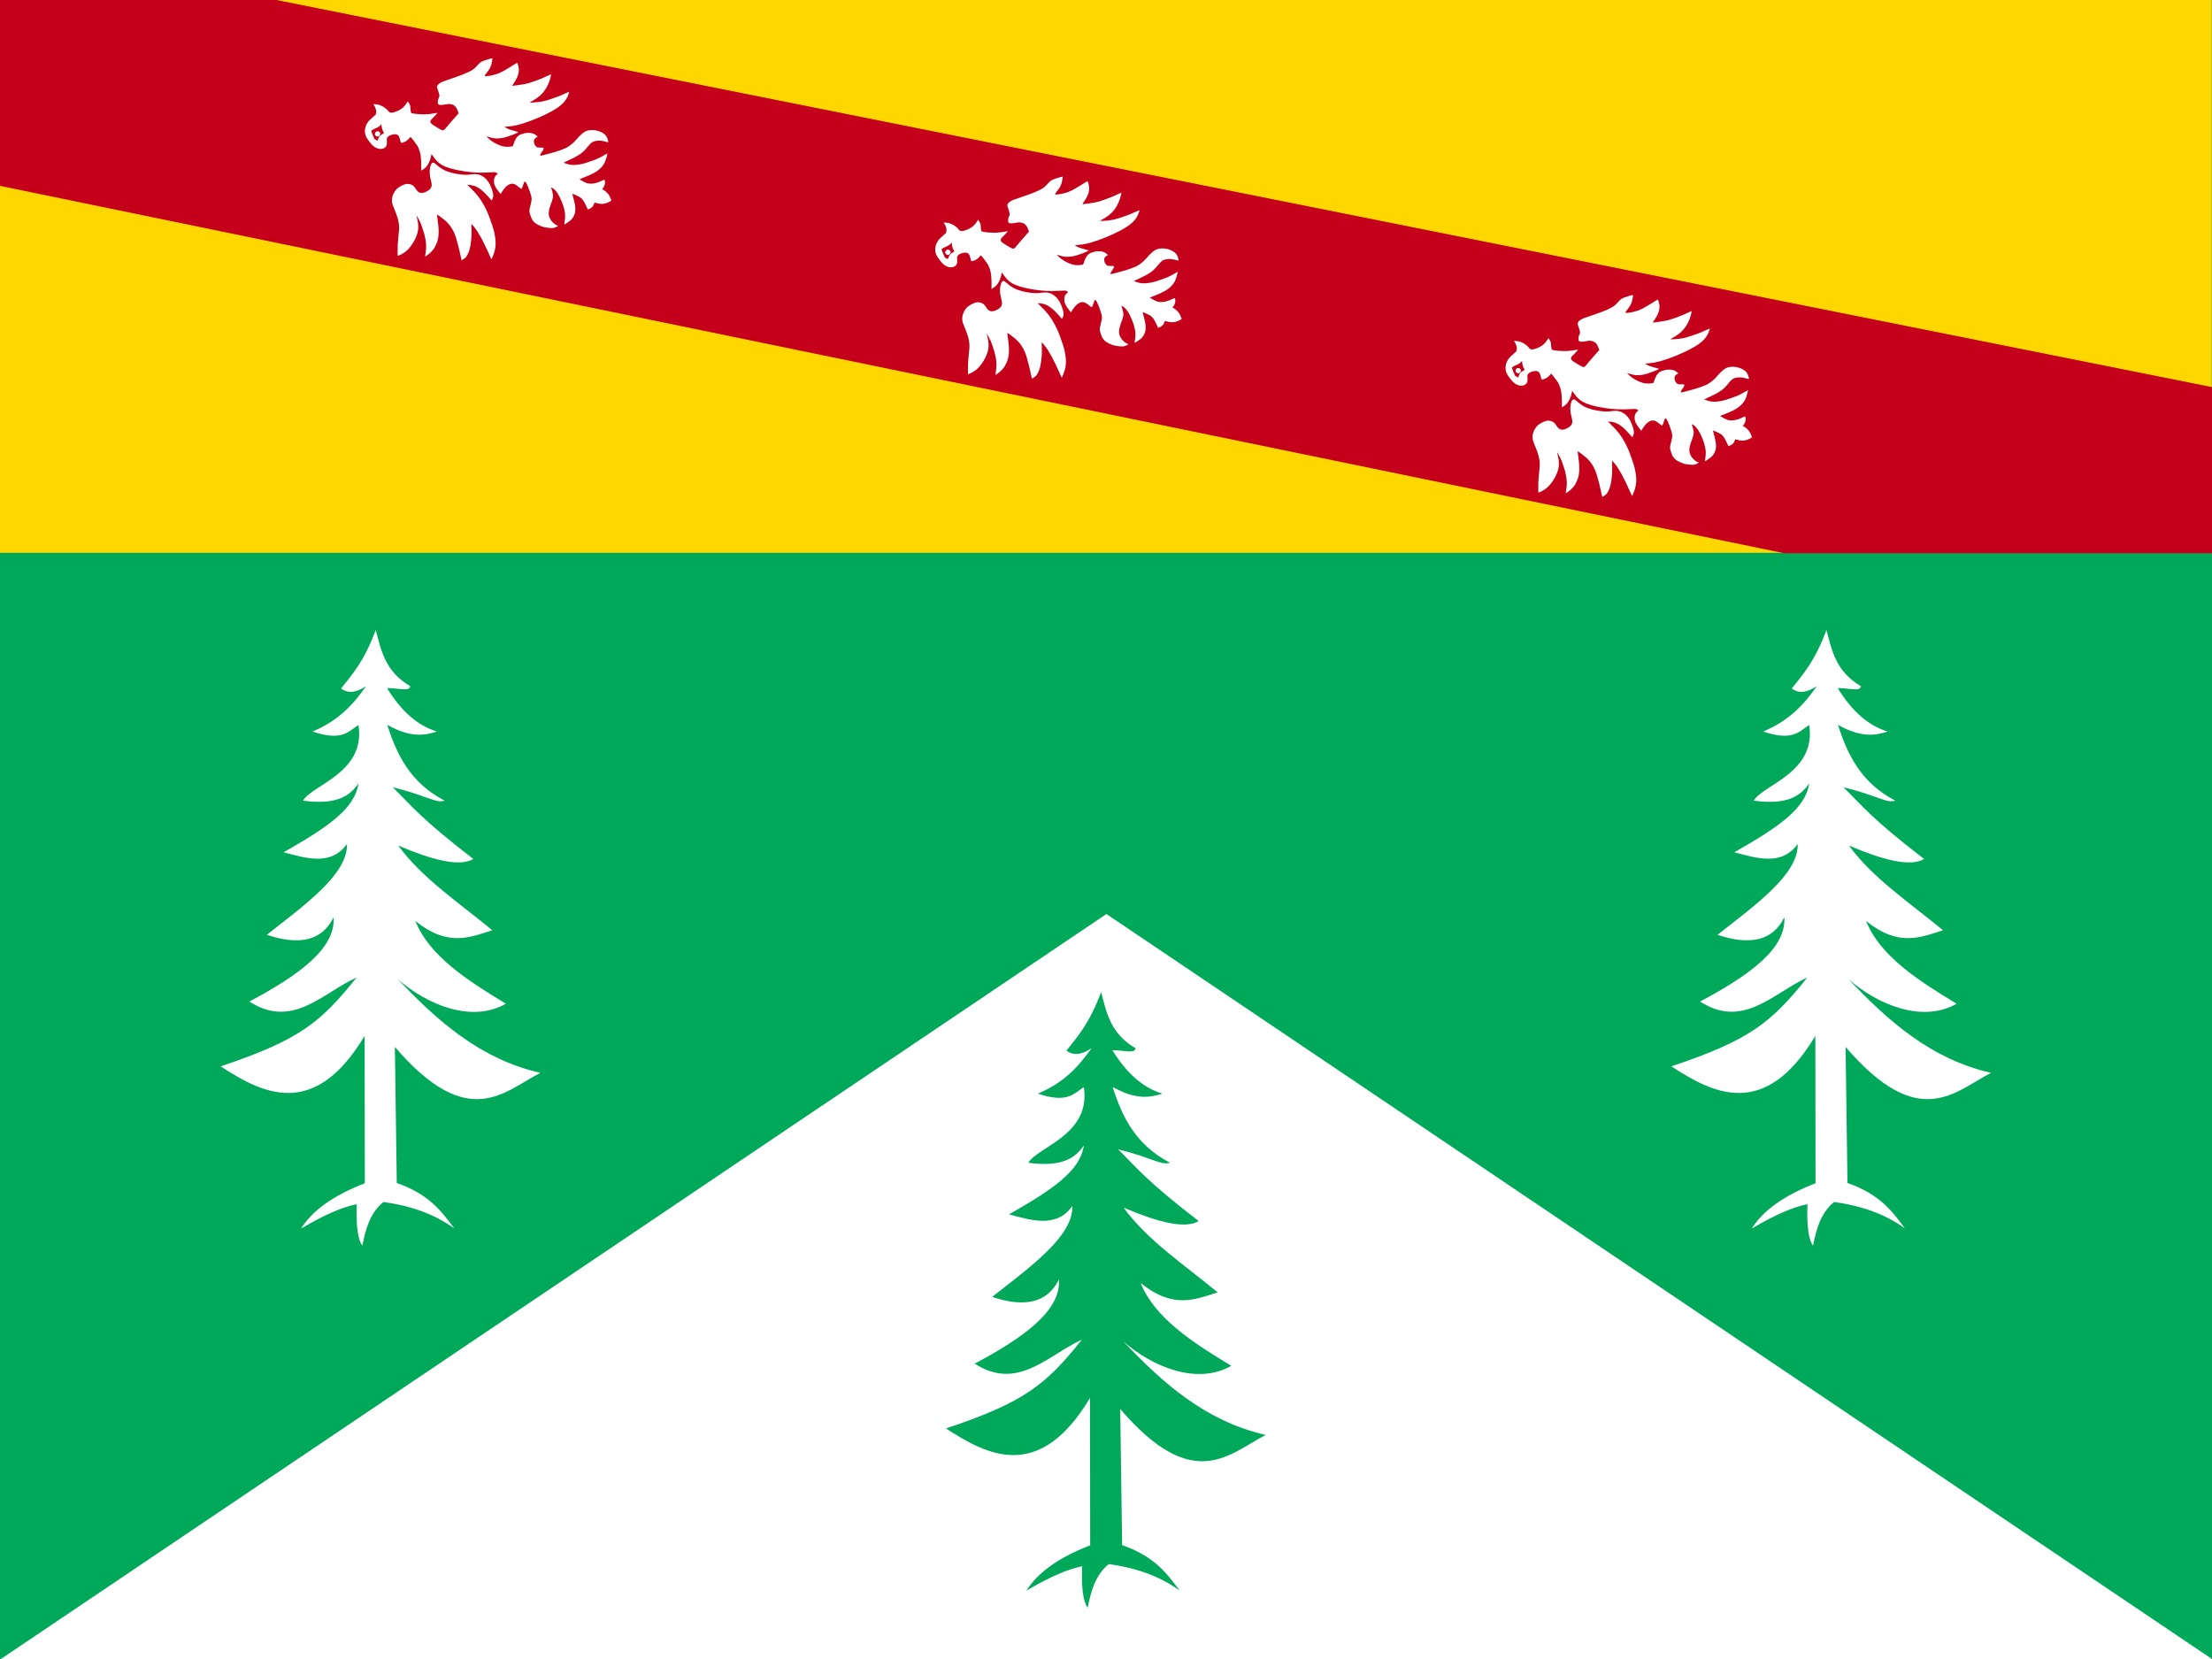 <?xml version="1.0" encoding="UTF-8" standalone="no"?>
<svg
   version="1.1"
   width="800"
   height="600"
   id="svg2844"
   sodipodi:docname="Vosges.svg"
   inkscape:version="1.2 (dc2aeda, 2022-05-15)"
   xml:space="preserve"
   xmlns:inkscape="http://www.inkscape.org/namespaces/inkscape"
   xmlns:sodipodi="http://sodipodi.sourceforge.net/DTD/sodipodi-0.dtd"
   xmlns:xlink="http://www.w3.org/1999/xlink"
   xmlns="http://www.w3.org/2000/svg"
   xmlns:svg="http://www.w3.org/2000/svg"><rect width="100%" height="100%" fill="#333333" stroke="none"/><sodipodi:namedview
     id="namedview225"
     pagecolor="#ffffff"
     bordercolor="#666666"
     borderopacity="1.0"
     inkscape:showpageshadow="2"
     inkscape:pageopacity="0.0"
     inkscape:pagecheckerboard="0"
     inkscape:deskcolor="#d1d1d1"
     showgrid="false"
     inkscape:zoom="0.67449678"
     inkscape:cx="407.71136"
     inkscape:cy="286.13924"
     inkscape:window-width="1920"
     inkscape:window-height="1080"
     inkscape:window-x="0"
     inkscape:window-y="0"
     inkscape:window-maximized="0"
     inkscape:current-layer="svg2844" /><defs
     id="defs2846"><path
       d="m 372.924,295.798 c -3.887,9.333 -7.774,13.087 -11.661,17.458 2.814,1.793 5.627,0.904 8.441,-0.712 -4.133,5.135 -8.824,10.084 -18.034,13.526 9.997,2.989 11.993,-0.022 15.458,-1.932 2.446,14.224 -15.412,17.713 -18.678,22.543 11.373,1.371 15.812,-1.419 18.678,-5.153 -1.205,7.514 -10.248,13.029 -25.187,20.543 7.068,1.632 15.947,4.323 21.322,-2.509 0.302,9.04 -14.02,18.079 -26.984,27.119 10.78,3.193 18.562,1.888 22.475,-5.22 0.736,9.391 -12.04,17.431 -28.34,25.119 14.537,8.338 24.742,-2.651 36.069,-7.153 -12.03,13.274 -18.95,18.542 -45.73,26.475 13.784,7.942 31.33,16.254 48.442,-9.085 l 0.068,43.933 c -10.635,3.638 -17.692,8.17 -21.458,13.526 8.094,-4.275 14.083,-6.444 18.746,-7.288 -0.289,6.855 0.437,10.666 1.865,12.373 1.126,-4.957 2.578,-9.751 7.085,-13.017 8.727,1.056 16.819,3.379 23.831,7.864 -4.244,-5.058 -8.383,-10.142 -19.322,-13.526 l -0.644,-40.577 c 24.75,25.537 36.756,13.256 48.95,7.729 -20.197,-4.076 -34.591,-15.406 -48.001,-27.967 9.711,7.595 24.841,13.247 36.407,7.356 -13.143,-7.032 -25.762,-14.274 -30.475,-24.678 10.938,7.841 18.286,4.913 25.899,2.78 -11.093,-8.143 -23.686,-15.536 -31.628,-25.255 11.39,4.305 20.624,6.454 25.255,4 -17.796,-12.134 -20.585,-15.692 -27.119,-21.39 11.127,2.39 14.541,4.894 17.458,4 -11.709,-5.429 -16.092,-13.79 -19.322,-22.611 7.692,3.832 12.445,3.255 16.746,2 -6.477,-1.7 -12.055,-6.097 -16.814,-12.949 3.589,-0.031 7.642,1.171 7.797,-0.576 -8.496,-4.424 -9.738,-10.662 -11.593,-16.746 z"
       id="tree" /></defs><g
     id="g2953"><g
       id="layer2"
       style="display:inline;stroke-width:0.621"
       transform="matrix(1.075,0,0,2.415,0,-594.921)"><rect
         width="744.09"
         height="248.462"
         x="0"
         y="246.358"
         id="rect2869"
         style="fill:#ffffff;fill-opacity:1;stroke:none;stroke-width:0.621" /></g><g
       id="layer3"
       style="display:inline;stroke-width:0.875"
       transform="matrix(1.077,0,0,1.213,-0.539,0)"><path
         d="M 0.501,0 0.501,494.82 372.045,272.522 743.589,494.82 743.589,0 Z"
         id="path2872"
         style="fill:#00a85a;fill-opacity:1;stroke:none;stroke-width:0.875"
         sodipodi:nodetypes="cccccc" /></g></g><g
     id="g612"><use
       id="tree1"
       style="fill:#00a85a;fill-opacity:1;stroke:none;stroke-width:0.876"
       x="0"
       y="0"
       width="744.09"
       height="494.82"
       xlink:href="#tree"
       transform="matrix(1.075,0,0,1.213,-2.676,0)" /><use
       transform="matrix(1.075,0,0,1.213,259.658,-130.957)"
       id="tree2"
       style="fill:#ffffff;fill-opacity:1;stroke:none;stroke-width:0.876"
       x="0"
       y="0"
       width="744.09"
       height="494.82"
       xlink:href="#tree" /><use
       transform="matrix(1.075,0,0,1.213,-265.01,-130.957)"
       id="tree3"
       style="fill:#ffffff;fill-opacity:1;stroke:none;stroke-width:0.876"
       x="0"
       y="0"
       width="744.09"
       height="494.82"
       xlink:href="#tree" /></g><style
     id="style1814">
		tspan { white-space:pre }
		.shp0 { fill: #ffd700 } 
		.shp1 { fill: #c4001a } 
		.shp2 { fill: #ffffff } 
	</style><g
     id="g2762"><g
       id="g2784"><g
         id="layer4"
         style="display:inline;stroke-width:0.867;fill:#ffd700;fill-opacity:1"
         transform="scale(1.075,1.236)"><rect
           width="744.09"
           height="161.757"
           x="0"
           y="0"
           id="rect2875"
           style="fill:#ffd700;fill-opacity:1;stroke:none;stroke-width:0.867" /></g><g
         id="layer5"
         style="display:inline;stroke-width:0.868;fill:#c4001a;fill-opacity:1"
         transform="matrix(1.077,0,0,1.234,-0.536,-0.614)"><path
           d="M 0.498,54.973 599.618,162.637 H 743.592 V 113.995 L 93.384,0.498 H 0.498 Z"
           id="path2878"
           style="fill:#c4001a;fill-opacity:1;stroke:none;stroke-width:0.868"
           sodipodi:nodetypes="ccccccc" /></g><g
         id="g1891"
         transform="matrix(1.224,-0.432,0.432,1.224,-115.255,262.235)"
         style="fill:#ffffff;stroke-width:0.77"><path
           id="path1826"
           fill-rule="evenodd"
           class="shp2"
           d="m 274.156,-100.09 c 0.76,0.06 0.79,0.07 0.76,0.2 -0.04,0.15 -0.55,1.05 -0.84,1.47 -0.34,0.5 -0.88,1 -1.55,1.44 -0.96,0.62 -1.11,0.73 -1.17,0.84 -0.04,0.09 -0.03,0.12 0.05,0.18 0.17,0.14 1.45,0.39 2.54,0.48 1.37,0.13 2.54,-0.03 5.74,-0.75 1.05,-0.24 1.33,-0.29 1.36,-0.25 0.06,0.08 0,1.06 -0.08,1.47 -0.28,1.32 -1.12,2.4 -2.89,3.69 -0.29,0.21 -0.51,0.4 -0.49,0.42 0.05,0.04 2.71,0.57 3.41,0.68 0.91,0.13 1.45,0.16 3.03,0.16 1.48,0 2.28,-0.05 4.57,-0.26 0.2,-0.02 0.25,-0.02 0.25,0.03 0,0.08 -0.38,0.68 -0.83,1.32 -0.46,0.64 -1.34,1.54 -2,2.04 -1.42,1.06 -2.7,1.56 -5.01,1.95 -0.22,0.04 -0.4,0.09 -0.38,0.1 0.04,0.04 1.15,0.37 1.85,0.54 1.54,0.39 2.34,0.48 4.52,0.5 1.79,0.02 2.3,0 4.05,-0.16 0.52,-0.04 0.97,-0.07 0.98,-0.06 0.03,0.03 -0.3,0.45 -0.74,0.95 -1.07,1.2 -2.54,1.92 -4.83,2.39 -3.11,0.64 -8.13,0.9 -11.16,0.59 -1.01,-0.11 -1.77,-0.25 -2.85,-0.54 -0.33,-0.09 -0.62,-0.16 -0.64,-0.16 -0.11,0 0.56,0.75 0.93,1.05 0.32,0.26 2.04,1.52 2.12,1.55 0.04,0.01 0.04,0.03 0.02,0.06 -0.07,0.07 -0.55,0.12 -1.69,0.17 -2.27,0.1 -3.9,-0.16 -5.21,-0.81 -0.34,-0.17 -0.85,-0.5 -1.38,-0.9 -0.24,-0.17 -0.44,-0.32 -0.46,-0.32 -0.03,0 0.28,0.62 0.57,1.12 0.75,1.31 2.17,2.72 3.3,3.29 0.46,0.24 1.15,0.46 1.67,0.55 0.54,0.09 0.49,0.11 0.83,-0.35 0.36,-0.5 0.98,-1.15 1.32,-1.39 0.29,-0.21 0.69,-0.41 0.99,-0.49 0.3,-0.08 1.29,-0.07 1.78,0.01 0.76,0.13 1.62,0.48 2.08,0.86 0.29,0.23 0.52,0.53 0.74,0.93 l 0.17,0.31 -0.32,0.05 c -0.75,0.11 -1.1,0.47 -1.23,1.25 -0.07,0.4 0.12,1.13 0.35,1.38 0.12,0.14 0.39,0.26 0.93,0.45 0.62,0.21 0.73,0.27 0.75,0.45 0.01,0.12 -0.02,0.16 -0.26,0.39 -0.14,0.13 -0.44,0.37 -0.67,0.51 -0.39,0.26 -0.56,0.44 -0.62,0.66 -0.02,0.07 -0.01,0.1 0.05,0.13 0.09,0.05 0.08,0.05 2.45,0.24 1.61,0.13 2.04,0.15 3.16,0.15 1.46,0 1.83,-0.04 2.63,-0.24 0.99,-0.26 1.75,-0.56 2.45,-0.96 1.84,-1.08 3.04,-1.51 4.04,-1.43 1.82,0.15 3.9,1.65 4.34,3.14 0.04,0.12 0.08,0.37 0.09,0.56 0.03,0.35 -0.04,1.21 -0.1,1.27 -0.01,0.02 -0.1,-0.02 -0.19,-0.08 -1.44,-1 -2.16,-1.32 -3.17,-1.44 -0.82,-0.09 -1.14,0.01 -2.37,0.74 -1.37,0.82 -1.92,1.07 -2.87,1.31 -0.96,0.26 -2.15,0.43 -4,0.59 -0.56,0.05 -1.02,0.1 -1.03,0.11 -0.04,0.04 0.67,0.61 1.13,0.91 0.89,0.58 1.81,0.88 3.32,1.1 0.76,0.11 1.44,0.14 2.88,0.14 1.89,0 2.37,-0.04 4.09,-0.36 0.47,-0.09 0.85,-0.15 0.87,-0.15 0.03,0.05 -0.06,0.22 -0.37,0.69 -0.91,1.37 -1.55,1.98 -2.67,2.51 -1.29,0.62 -2.76,0.87 -5.47,0.94 -0.53,0.01 -1.01,0.03 -1.06,0.04 -0.09,0.02 -0.08,0.04 0.16,0.35 0.35,0.46 1.05,1.18 1.34,1.38 0.99,0.7 2.39,0.95 4.2,0.73 0.33,-0.03 0.63,-0.05 0.67,-0.04 0.11,0.04 0.04,0.61 -0.11,0.93 -0.24,0.5 -0.69,1 -1.12,1.24 l -0.21,0.12 0.3,0.35 c 0.34,0.39 0.65,0.97 0.86,1.56 0.13,0.39 0.21,0.94 0.21,1.59 v 0.37 l -0.46,0.09 c -0.65,0.12 -1.05,0.14 -1.51,0.08 -0.76,-0.09 -1.39,-0.36 -2.19,-0.92 -0.23,-0.16 -0.44,-0.29 -0.46,-0.28 -0.02,0.01 -0.14,0.15 -0.27,0.31 -0.43,0.56 -0.92,0.8 -1.69,0.84 l -0.45,0.02 -0.03,-0.44 c -0.01,-0.24 -0.06,-0.72 -0.1,-1.06 -0.19,-1.42 -0.37,-1.95 -0.93,-2.62 -0.25,-0.3 -1.45,-1.43 -1.52,-1.43 -0.03,0 -0.06,0.26 -0.1,0.72 -0.13,2.01 -0.31,3.06 -0.66,3.88 -0.43,1.02 -1.19,1.78 -2.18,2.2 -0.53,0.21 -1.97,0.58 -2.04,0.51 -0.02,-0.02 0.07,-0.2 0.2,-0.42 0.87,-1.55 1.13,-2.43 1.24,-4.2 0.07,-1.09 -0.05,-2.9 -0.27,-3.93 -0.19,-0.97 -0.52,-1.7 -0.97,-2.2 -0.22,-0.23 -0.26,-0.19 -0.26,0.29 0,0.38 -0.09,1.33 -0.16,1.63 -0.11,0.54 -0.57,1.26 -1.39,2.21 -0.9,1.05 -1.41,1.9 -1.58,2.68 -0.13,0.57 -0.02,1.47 0.26,2.12 0.26,0.63 0.75,1.3 1.09,1.52 l 0.1,0.06 -0.09,0.05 c -0.15,0.08 -0.49,0.13 -0.94,0.13 -0.38,0 -0.46,-0.02 -0.85,-0.15 -0.51,-0.18 -1.38,-0.6 -1.78,-0.85 -0.48,-0.31 -0.91,-0.67 -1.36,-1.12 -0.65,-0.66 -0.9,-1.03 -1.1,-1.63 -0.18,-0.53 -0.22,-0.92 -0.2,-1.81 0.02,-0.72 0.03,-0.8 0.13,-1.1 0.14,-0.41 0.25,-0.6 0.84,-1.48 0.95,-1.42 1.04,-1.71 1.08,-3.47 0.02,-1.17 -0.03,-2.11 -0.13,-2.66 -0.06,-0.33 -0.2,-0.62 -0.28,-0.62 -0.1,0 -0.36,0.27 -0.83,0.89 -0.5,0.65 -0.64,0.78 -0.76,0.7 -0.04,-0.02 -0.22,-0.28 -0.39,-0.56 -0.71,-1.19 -1.11,-1.56 -1.79,-1.69 -0.52,-0.09 -1.26,0.07 -1.92,0.42 -0.3,0.16 -1.15,0.75 -1.58,1.1 l -0.23,0.19 -0.25,-0.76 c -0.32,-1.01 -0.4,-1.32 -0.46,-1.85 -0.04,-0.38 -0.03,-0.51 0.02,-0.84 0.05,-0.23 0.12,-0.52 0.18,-0.67 0.14,-0.35 0.42,-0.78 0.63,-0.96 0.17,-0.14 0.69,-0.42 0.79,-0.42 0.02,0 0.09,-0.02 0.15,-0.04 0.1,-0.04 0.1,-0.05 0.06,-0.13 -0.09,-0.17 -0.33,-0.44 -0.48,-0.54 -0.08,-0.06 -0.62,-0.24 -1.34,-0.44 -2.7,-0.78 -4.6,-1.54 -6.8,-2.72 -2.52,-1.35 -4.3,-2.63 -5.23,-3.73 -0.77,-0.93 -1.15,-1.74 -1.6,-3.44 -0.05,-0.18 -0.1,-0.33 -0.12,-0.33 -0.02,0 -0.15,0.19 -0.28,0.43 -0.98,1.69 -2.31,2.7 -3.73,2.87 l -0.23,0.03 0.24,-0.63 c 0.58,-1.55 0.99,-2.99 1.11,-3.89 0.09,-0.66 0.06,-1.86 -0.06,-2.41 -0.12,-0.55 -0.76,-2.51 -0.94,-2.84 -0.03,-0.06 -0.07,-0.04 -0.38,0.14 -0.75,0.43 -1.42,0.62 -2.08,0.58 -0.21,-0.01 -0.44,-0.04 -0.51,-0.06 -0.11,-0.03 -0.12,-0.04 -0.12,-0.27 0.01,-0.13 0.03,-0.43 0.06,-0.66 0.07,-0.53 0.04,-1.06 -0.07,-1.31 -0.09,-0.2 -0.36,-0.45 -0.57,-0.54 -0.89,-0.38 -2.22,-0.3 -2.63,0.17 -0.12,0.13 -0.29,0.52 -0.29,0.66 0,0.1 -0.16,0.57 -0.31,0.9 -0.26,0.56 -0.7,0.85 -1.33,0.86 -0.75,0 -1.42,-0.33 -1.98,-0.98 -0.4,-0.47 -0.61,-0.84 -0.87,-1.54 -0.68,-1.8 -0.77,-2.84 -0.34,-3.88 0.31,-0.76 0.74,-1.31 1.37,-1.8 0.52,-0.41 0.84,-0.57 1.8,-0.93 0.49,-0.19 0.97,-0.39 1.06,-0.45 0.21,-0.14 0.38,-0.4 0.51,-0.81 0.1,-0.29 0.11,-0.39 0.11,-0.89 0,-0.48 -0.02,-0.61 -0.09,-0.83 -0.05,-0.15 -0.09,-0.3 -0.09,-0.36 0,-0.08 0.02,-0.09 0.09,-0.07 0.26,0.08 0.68,0.28 1.07,0.51 0.9,0.53 1.8,1.64 2.09,2.56 0.12,0.38 0.3,0.63 0.56,0.76 0.54,0.28 2.13,0.26 3.13,-0.03 0.69,-0.19 1.35,-0.56 2.01,-1.09 0.18,-0.15 0.33,-0.26 0.35,-0.26 0.05,0 0.14,0.4 0.21,0.88 0.06,0.41 0.02,0.69 -0.21,1.41 -0.19,0.61 -0.23,0.97 -0.1,1.11 0.27,0.29 2.29,1.22 3.56,1.63 0.85,0.27 1.85,0.49 2.75,0.61 0.24,0.03 0.46,0.08 0.48,0.1 0.06,0.06 -0.24,0.23 -1.14,0.68 -0.44,0.21 -0.87,0.42 -0.97,0.47 -0.27,0.13 -0.52,0.4 -0.55,0.58 -0.07,0.32 0.19,0.81 0.84,1.57 0.18,0.22 0.44,0.54 0.58,0.71 0.56,0.71 0.95,1.08 1.2,1.11 0.23,0.03 0.43,-0.04 0.86,-0.33 0.4,-0.27 1.71,-1.01 3.55,-2.04 l 1.2,-0.66 v -0.6 c 0,-0.73 -0.07,-1.1 -0.28,-1.55 -0.21,-0.42 -0.34,-0.57 -0.77,-0.86 -0.47,-0.32 -0.69,-0.39 -1.53,-0.53 -1.18,-0.2 -1.62,-0.34 -1.85,-0.62 -0.1,-0.12 -0.11,-0.15 -0.09,-0.38 0.04,-0.4 0.31,-0.93 0.69,-1.32 0.49,-0.51 0.49,-0.49 0.52,-1.83 0.01,-0.77 0.03,-1.17 0.07,-1.25 0.18,-0.43 0.6,-0.65 1.54,-0.81 0.34,-0.06 0.66,-0.06 2.77,-0.04 3.15,0.04 4.8,-0.02 6.01,-0.23 0.93,-0.15 1.19,-0.25 2.69,-1.04 0.61,-0.32 0.83,-0.38 1.5,-0.41 0.58,-0.02 1.19,-0.01 1.91,0.04 z m -34.5,7.12 c -0.01,-0.01 -0.13,0.06 -0.27,0.15 -0.33,0.22 -0.67,0.32 -1.25,0.38 -0.26,0.02 -0.68,0.06 -0.92,0.08 -0.44,0.04 -0.72,0.12 -0.83,0.25 -0.04,0.06 -0.05,0.25 -0.01,1.13 0.02,0.59 0.06,1.14 0.09,1.23 0.03,0.11 0.14,0.25 0.35,0.46 l 0.3,0.3 0.13,-0.14 c 0.07,-0.08 0.23,-0.26 0.35,-0.4 0.39,-0.45 0.75,-0.62 1.55,-0.75 0.28,-0.05 0.43,-0.09 0.42,-0.12 -0.01,-0.02 -0.05,-0.19 -0.09,-0.36 -0.1,-0.45 -0.07,-1.19 0.08,-1.76 0.06,-0.24 0.1,-0.43 0.1,-0.45 z"
           style="fill:#ffffff;stroke-width:0.593" /><path
           id="path1828"
           class="shp2"
           d="m 238.486,-90.58 c -0.1,0.35 -0.49,0.6 -0.85,0.54 -0.37,-0.06 -0.68,-0.45 -0.63,-0.8 0.03,-0.22 0.21,-0.47 0.43,-0.58 0.55,-0.29 1.21,0.25 1.05,0.84 z"
           style="fill:#ffffff;stroke-width:0.77" /><path
           id="path1830"
           class="shp2"
           d="m 249.876,-77.98 c 0.05,0.03 0.2,0.26 0.34,0.51 1,1.8 1.88,2.77 3.47,3.84 0.59,0.4 1.46,0.89 2.21,1.25 1.08,0.52 1.55,0.68 2.65,0.91 1.29,0.27 2,0.62 2.63,1.3 1.04,1.12 1.47,2.43 1.48,4.52 0,1.47 -0.17,2.05 -0.81,2.71 -0.12,0.13 -0.24,0.23 -0.27,0.22 -0.06,-0.02 -0.09,-0.11 -0.53,-1.21 -0.34,-0.87 -0.91,-2.04 -1.29,-2.61 -0.51,-0.78 -1.02,-1.33 -1.62,-1.76 -0.27,-0.19 -1.48,-0.82 -1.52,-0.79 0,0.01 0.22,0.48 0.5,1.05 0.27,0.57 0.59,1.25 0.7,1.5 0.86,1.97 1.33,3.96 1.55,6.6 0.07,0.82 0.07,4.42 0,5.13 -0.29,2.99 -0.88,4.7 -2.17,6.29 -0.35,0.44 -1.08,1.26 -1.12,1.26 -0.04,0 -0.07,-0.22 -0.16,-1.38 -0.31,-4.13 -0.78,-7.02 -1.41,-8.71 -0.23,-0.61 -0.41,-1.04 -0.45,-1.04 -0.01,0 -0.06,0.12 -0.1,0.26 -0.03,0.14 -0.2,0.67 -0.37,1.18 -0.89,2.71 -2.05,4.93 -3.19,6.07 -0.46,0.46 -0.74,0.66 -1.21,0.85 -0.29,0.12 -1.01,0.29 -1.05,0.26 -0.01,-0.01 0.02,-0.28 0.06,-0.61 0.26,-1.93 0.49,-4.36 0.55,-5.74 0.08,-2.16 -0.34,-4.02 -1.29,-5.67 -0.44,-0.78 -1.43,-2.21 -1.55,-2.25 -0.03,0 -0.1,0.28 -0.19,0.75 -0.67,3.37 -1.19,4.86 -2.18,6.26 -0.33,0.47 -1.25,1.39 -1.7,1.71 -0.44,0.3 -1.1,0.64 -1.59,0.82 -0.4,0.14 -1.37,0.4 -1.39,0.38 -0.01,-0.01 0.12,-0.26 0.29,-0.56 0.99,-1.73 1.4,-3.12 1.61,-5.46 0.07,-0.76 0.07,-3.06 0,-3.65 -0.09,-0.76 -0.32,-2 -0.35,-1.9 -0.01,0.02 -0.05,0.4 -0.1,0.83 -0.11,0.99 -0.21,1.51 -0.41,2.12 -0.38,1.17 -0.98,2.07 -2.06,3.13 -0.91,0.88 -2.05,1.69 -2.96,2.11 -0.85,0.39 -1.97,0.65 -2.83,0.65 h -0.31 l 0.36,-1.08 c 0.46,-1.33 0.74,-2.05 1.26,-3.15 1.2,-2.52 1.38,-2.94 1.59,-3.78 0.24,-0.95 0.33,-1.96 0.29,-3.52 -0.01,-0.61 -0.05,-1.38 -0.07,-1.71 -0.07,-0.92 0.04,-1.64 0.37,-2.31 0.49,-0.99 1.55,-1.93 2.53,-2.26 0.85,-0.28 2.14,-0.41 2.69,-0.27 0.56,0.13 1.19,0.57 1.52,1.04 0.19,0.28 0.3,0.58 0.44,1.2 0.16,0.74 0.47,1.22 0.92,1.44 0.42,0.2 0.86,0.25 1.63,0.16 0.97,-0.11 1.56,-0.43 1.87,-1 0.18,-0.34 0.24,-0.61 0.33,-1.52 0.15,-1.5 0.33,-2.18 0.79,-3.11 0.31,-0.61 0.76,-1.18 1.05,-1.31 0.14,-0.07 0.44,-0.04 0.57,0.05 z"
           style="fill:#ffffff;stroke-width:0.77" /></g><g
         id="g1899"
         transform="matrix(1.224,-0.432,0.432,1.224,91.01,305.045)"
         style="fill:#ffffff;stroke-width:0.77"><path
           id="path1893"
           fill-rule="evenodd"
           class="shp2"
           d="m 274.156,-100.09 c 0.76,0.06 0.79,0.07 0.76,0.2 -0.04,0.15 -0.55,1.05 -0.84,1.47 -0.34,0.5 -0.88,1 -1.55,1.44 -0.96,0.62 -1.11,0.73 -1.17,0.84 -0.04,0.09 -0.03,0.12 0.05,0.18 0.17,0.14 1.45,0.39 2.54,0.48 1.37,0.13 2.54,-0.03 5.74,-0.75 1.05,-0.24 1.33,-0.29 1.36,-0.25 0.06,0.08 0,1.06 -0.08,1.47 -0.28,1.32 -1.12,2.4 -2.89,3.69 -0.29,0.21 -0.51,0.4 -0.49,0.42 0.05,0.04 2.71,0.57 3.41,0.68 0.91,0.13 1.45,0.16 3.03,0.16 1.48,0 2.28,-0.05 4.57,-0.26 0.2,-0.02 0.25,-0.02 0.25,0.03 0,0.08 -0.38,0.68 -0.83,1.32 -0.46,0.64 -1.34,1.54 -2,2.04 -1.42,1.06 -2.7,1.56 -5.01,1.95 -0.22,0.04 -0.4,0.09 -0.38,0.1 0.04,0.04 1.15,0.37 1.85,0.54 1.54,0.39 2.34,0.48 4.52,0.5 1.79,0.02 2.3,0 4.05,-0.16 0.52,-0.04 0.97,-0.07 0.98,-0.06 0.03,0.03 -0.3,0.45 -0.74,0.95 -1.07,1.2 -2.54,1.92 -4.83,2.39 -3.11,0.64 -8.13,0.9 -11.16,0.59 -1.01,-0.11 -1.77,-0.25 -2.85,-0.54 -0.33,-0.09 -0.62,-0.16 -0.64,-0.16 -0.11,0 0.56,0.75 0.93,1.05 0.32,0.26 2.04,1.52 2.12,1.55 0.04,0.01 0.04,0.03 0.02,0.06 -0.07,0.07 -0.55,0.12 -1.69,0.17 -2.27,0.1 -3.9,-0.16 -5.21,-0.81 -0.34,-0.17 -0.85,-0.5 -1.38,-0.9 -0.24,-0.17 -0.44,-0.32 -0.46,-0.32 -0.03,0 0.28,0.62 0.57,1.12 0.75,1.31 2.17,2.72 3.3,3.29 0.46,0.24 1.15,0.46 1.67,0.55 0.54,0.09 0.49,0.11 0.83,-0.35 0.36,-0.5 0.98,-1.15 1.32,-1.39 0.29,-0.21 0.69,-0.41 0.99,-0.49 0.3,-0.08 1.29,-0.07 1.78,0.01 0.76,0.13 1.62,0.48 2.08,0.86 0.29,0.23 0.52,0.53 0.74,0.93 l 0.17,0.31 -0.32,0.05 c -0.75,0.11 -1.1,0.47 -1.23,1.25 -0.07,0.4 0.12,1.13 0.35,1.38 0.12,0.14 0.39,0.26 0.93,0.45 0.62,0.21 0.73,0.27 0.75,0.45 0.01,0.12 -0.02,0.16 -0.26,0.39 -0.14,0.13 -0.44,0.37 -0.67,0.51 -0.39,0.26 -0.56,0.44 -0.62,0.66 -0.02,0.07 -0.01,0.1 0.05,0.13 0.09,0.05 0.08,0.05 2.45,0.24 1.61,0.13 2.04,0.15 3.16,0.15 1.46,0 1.83,-0.04 2.63,-0.24 0.99,-0.26 1.75,-0.56 2.45,-0.96 1.84,-1.08 3.04,-1.51 4.04,-1.43 1.82,0.15 3.9,1.65 4.34,3.14 0.04,0.12 0.08,0.37 0.09,0.56 0.03,0.35 -0.04,1.21 -0.1,1.27 -0.01,0.02 -0.1,-0.02 -0.19,-0.08 -1.44,-1 -2.16,-1.32 -3.17,-1.44 -0.82,-0.09 -1.14,0.01 -2.37,0.74 -1.37,0.82 -1.92,1.07 -2.87,1.31 -0.96,0.26 -2.15,0.43 -4,0.59 -0.56,0.05 -1.02,0.1 -1.03,0.11 -0.04,0.04 0.67,0.61 1.13,0.91 0.89,0.58 1.81,0.88 3.32,1.1 0.76,0.11 1.44,0.14 2.88,0.14 1.89,0 2.37,-0.04 4.09,-0.36 0.47,-0.09 0.85,-0.15 0.87,-0.15 0.03,0.05 -0.06,0.22 -0.37,0.69 -0.91,1.37 -1.55,1.98 -2.67,2.51 -1.29,0.62 -2.76,0.87 -5.47,0.94 -0.53,0.01 -1.01,0.03 -1.06,0.04 -0.09,0.02 -0.08,0.04 0.16,0.35 0.35,0.46 1.05,1.18 1.34,1.38 0.99,0.7 2.39,0.95 4.2,0.73 0.33,-0.03 0.63,-0.05 0.67,-0.04 0.11,0.04 0.04,0.61 -0.11,0.93 -0.24,0.5 -0.69,1 -1.12,1.24 l -0.21,0.12 0.3,0.35 c 0.34,0.39 0.65,0.97 0.86,1.56 0.13,0.39 0.21,0.94 0.21,1.59 v 0.37 l -0.46,0.09 c -0.65,0.12 -1.05,0.14 -1.51,0.08 -0.76,-0.09 -1.39,-0.36 -2.19,-0.92 -0.23,-0.16 -0.44,-0.29 -0.46,-0.28 -0.02,0.01 -0.14,0.15 -0.27,0.31 -0.43,0.56 -0.92,0.8 -1.69,0.84 l -0.45,0.02 -0.03,-0.44 c -0.01,-0.24 -0.06,-0.72 -0.1,-1.06 -0.19,-1.42 -0.37,-1.95 -0.93,-2.62 -0.25,-0.3 -1.45,-1.43 -1.52,-1.43 -0.03,0 -0.06,0.26 -0.1,0.72 -0.13,2.01 -0.31,3.06 -0.66,3.88 -0.43,1.02 -1.19,1.78 -2.18,2.2 -0.53,0.21 -1.97,0.58 -2.04,0.51 -0.02,-0.02 0.07,-0.2 0.2,-0.42 0.87,-1.55 1.13,-2.43 1.24,-4.2 0.07,-1.09 -0.05,-2.9 -0.27,-3.93 -0.19,-0.97 -0.52,-1.7 -0.97,-2.2 -0.22,-0.23 -0.26,-0.19 -0.26,0.29 0,0.38 -0.09,1.33 -0.16,1.63 -0.11,0.54 -0.57,1.26 -1.39,2.21 -0.9,1.05 -1.41,1.9 -1.58,2.68 -0.13,0.57 -0.02,1.47 0.26,2.12 0.26,0.63 0.75,1.3 1.09,1.52 l 0.1,0.06 -0.09,0.05 c -0.15,0.08 -0.49,0.13 -0.94,0.13 -0.38,0 -0.46,-0.02 -0.85,-0.15 -0.51,-0.18 -1.38,-0.6 -1.78,-0.85 -0.48,-0.31 -0.91,-0.67 -1.36,-1.12 -0.65,-0.66 -0.9,-1.03 -1.1,-1.63 -0.18,-0.53 -0.22,-0.92 -0.2,-1.81 0.02,-0.72 0.03,-0.8 0.13,-1.1 0.14,-0.41 0.25,-0.6 0.84,-1.48 0.95,-1.42 1.04,-1.71 1.08,-3.47 0.02,-1.17 -0.03,-2.11 -0.13,-2.66 -0.06,-0.33 -0.2,-0.62 -0.28,-0.62 -0.1,0 -0.36,0.27 -0.83,0.89 -0.5,0.65 -0.64,0.78 -0.76,0.7 -0.04,-0.02 -0.22,-0.28 -0.39,-0.56 -0.71,-1.19 -1.11,-1.56 -1.79,-1.69 -0.52,-0.09 -1.26,0.07 -1.92,0.42 -0.3,0.16 -1.15,0.75 -1.58,1.1 l -0.23,0.19 -0.25,-0.76 c -0.32,-1.01 -0.4,-1.32 -0.46,-1.85 -0.04,-0.38 -0.03,-0.51 0.02,-0.84 0.05,-0.23 0.12,-0.52 0.18,-0.67 0.14,-0.35 0.42,-0.78 0.63,-0.96 0.17,-0.14 0.69,-0.42 0.79,-0.42 0.02,0 0.09,-0.02 0.15,-0.04 0.1,-0.04 0.1,-0.05 0.06,-0.13 -0.09,-0.17 -0.33,-0.44 -0.48,-0.54 -0.08,-0.06 -0.62,-0.24 -1.34,-0.44 -2.7,-0.78 -4.6,-1.54 -6.8,-2.72 -2.52,-1.35 -4.3,-2.63 -5.23,-3.73 -0.77,-0.93 -1.15,-1.74 -1.6,-3.44 -0.05,-0.18 -0.1,-0.33 -0.12,-0.33 -0.02,0 -0.15,0.19 -0.28,0.43 -0.98,1.69 -2.31,2.7 -3.73,2.87 l -0.23,0.03 0.24,-0.63 c 0.58,-1.55 0.99,-2.99 1.11,-3.89 0.09,-0.66 0.06,-1.86 -0.06,-2.41 -0.12,-0.55 -0.76,-2.51 -0.94,-2.84 -0.03,-0.06 -0.07,-0.04 -0.38,0.14 -0.75,0.43 -1.42,0.62 -2.08,0.58 -0.21,-0.01 -0.44,-0.04 -0.51,-0.06 -0.11,-0.03 -0.12,-0.04 -0.12,-0.27 0.01,-0.13 0.03,-0.43 0.06,-0.66 0.07,-0.53 0.04,-1.06 -0.07,-1.31 -0.09,-0.2 -0.36,-0.45 -0.57,-0.54 -0.89,-0.38 -2.22,-0.3 -2.63,0.17 -0.12,0.13 -0.29,0.52 -0.29,0.66 0,0.1 -0.16,0.57 -0.31,0.9 -0.26,0.56 -0.7,0.85 -1.33,0.86 -0.75,0 -1.42,-0.33 -1.98,-0.98 -0.4,-0.47 -0.61,-0.84 -0.87,-1.54 -0.68,-1.8 -0.77,-2.84 -0.34,-3.88 0.31,-0.76 0.74,-1.31 1.37,-1.8 0.52,-0.41 0.84,-0.57 1.8,-0.93 0.49,-0.19 0.97,-0.39 1.06,-0.45 0.21,-0.14 0.38,-0.4 0.51,-0.81 0.1,-0.29 0.11,-0.39 0.11,-0.89 0,-0.48 -0.02,-0.61 -0.09,-0.83 -0.05,-0.15 -0.09,-0.3 -0.09,-0.36 0,-0.08 0.02,-0.09 0.09,-0.07 0.26,0.08 0.68,0.28 1.07,0.51 0.9,0.53 1.8,1.64 2.09,2.56 0.12,0.38 0.3,0.63 0.56,0.76 0.54,0.28 2.13,0.26 3.13,-0.03 0.69,-0.19 1.35,-0.56 2.01,-1.09 0.18,-0.15 0.33,-0.26 0.35,-0.26 0.05,0 0.14,0.4 0.21,0.88 0.06,0.41 0.02,0.69 -0.21,1.41 -0.19,0.61 -0.23,0.97 -0.1,1.11 0.27,0.29 2.29,1.22 3.56,1.63 0.85,0.27 1.85,0.49 2.75,0.61 0.24,0.03 0.46,0.08 0.48,0.1 0.06,0.06 -0.24,0.23 -1.14,0.68 -0.44,0.21 -0.87,0.42 -0.97,0.47 -0.27,0.13 -0.52,0.4 -0.55,0.58 -0.07,0.32 0.19,0.81 0.84,1.57 0.18,0.22 0.44,0.54 0.58,0.71 0.56,0.71 0.95,1.08 1.2,1.11 0.23,0.03 0.43,-0.04 0.86,-0.33 0.4,-0.27 1.71,-1.01 3.55,-2.04 l 1.2,-0.66 v -0.6 c 0,-0.73 -0.07,-1.1 -0.28,-1.55 -0.21,-0.42 -0.34,-0.57 -0.77,-0.86 -0.47,-0.32 -0.69,-0.39 -1.53,-0.53 -1.18,-0.2 -1.62,-0.34 -1.85,-0.62 -0.1,-0.12 -0.11,-0.15 -0.09,-0.38 0.04,-0.4 0.31,-0.93 0.69,-1.32 0.49,-0.51 0.49,-0.49 0.52,-1.83 0.01,-0.77 0.03,-1.17 0.07,-1.25 0.18,-0.43 0.6,-0.65 1.54,-0.81 0.34,-0.06 0.66,-0.06 2.77,-0.04 3.15,0.04 4.8,-0.02 6.01,-0.23 0.93,-0.15 1.19,-0.25 2.69,-1.04 0.61,-0.32 0.83,-0.38 1.5,-0.41 0.58,-0.02 1.19,-0.01 1.91,0.04 z m -34.5,7.12 c -0.01,-0.01 -0.13,0.06 -0.27,0.15 -0.33,0.22 -0.67,0.32 -1.25,0.38 -0.26,0.02 -0.68,0.06 -0.92,0.08 -0.44,0.04 -0.72,0.12 -0.83,0.25 -0.04,0.06 -0.05,0.25 -0.01,1.13 0.02,0.59 0.06,1.14 0.09,1.23 0.03,0.11 0.14,0.25 0.35,0.46 l 0.3,0.3 0.13,-0.14 c 0.07,-0.08 0.23,-0.26 0.35,-0.4 0.39,-0.45 0.75,-0.62 1.55,-0.75 0.28,-0.05 0.43,-0.09 0.42,-0.12 -0.01,-0.02 -0.05,-0.19 -0.09,-0.36 -0.1,-0.45 -0.07,-1.19 0.08,-1.76 0.06,-0.24 0.1,-0.43 0.1,-0.45 z"
           style="fill:#ffffff;stroke-width:0.593" /><path
           id="path1895"
           class="shp2"
           d="m 238.486,-90.58 c -0.1,0.35 -0.49,0.6 -0.85,0.54 -0.37,-0.06 -0.68,-0.45 -0.63,-0.8 0.03,-0.22 0.21,-0.47 0.43,-0.58 0.55,-0.29 1.21,0.25 1.05,0.84 z"
           style="fill:#ffffff;stroke-width:0.77" /><path
           id="path1897"
           class="shp2"
           d="m 249.876,-77.98 c 0.05,0.03 0.2,0.26 0.34,0.51 1,1.8 1.88,2.77 3.47,3.84 0.59,0.4 1.46,0.89 2.21,1.25 1.08,0.52 1.55,0.68 2.65,0.91 1.29,0.27 2,0.62 2.63,1.3 1.04,1.12 1.47,2.43 1.48,4.52 0,1.47 -0.17,2.05 -0.81,2.71 -0.12,0.13 -0.24,0.23 -0.27,0.22 -0.06,-0.02 -0.09,-0.11 -0.53,-1.21 -0.34,-0.87 -0.91,-2.04 -1.29,-2.61 -0.51,-0.78 -1.02,-1.33 -1.62,-1.76 -0.27,-0.19 -1.48,-0.82 -1.52,-0.79 0,0.01 0.22,0.48 0.5,1.05 0.27,0.57 0.59,1.25 0.7,1.5 0.86,1.97 1.33,3.96 1.55,6.6 0.07,0.82 0.07,4.42 0,5.13 -0.29,2.99 -0.88,4.7 -2.17,6.29 -0.35,0.44 -1.08,1.26 -1.12,1.26 -0.04,0 -0.07,-0.22 -0.16,-1.38 -0.31,-4.13 -0.78,-7.02 -1.41,-8.71 -0.23,-0.61 -0.41,-1.04 -0.45,-1.04 -0.01,0 -0.06,0.12 -0.1,0.26 -0.03,0.14 -0.2,0.67 -0.37,1.18 -0.89,2.71 -2.05,4.93 -3.19,6.07 -0.46,0.46 -0.74,0.66 -1.21,0.85 -0.29,0.12 -1.01,0.29 -1.05,0.26 -0.01,-0.01 0.02,-0.28 0.06,-0.61 0.26,-1.93 0.49,-4.36 0.55,-5.74 0.08,-2.16 -0.34,-4.02 -1.29,-5.67 -0.44,-0.78 -1.43,-2.21 -1.55,-2.25 -0.03,0 -0.1,0.28 -0.19,0.75 -0.67,3.37 -1.19,4.86 -2.18,6.26 -0.33,0.47 -1.25,1.39 -1.7,1.71 -0.44,0.3 -1.1,0.64 -1.59,0.82 -0.4,0.14 -1.37,0.4 -1.39,0.38 -0.01,-0.01 0.12,-0.26 0.29,-0.56 0.99,-1.73 1.4,-3.12 1.61,-5.46 0.07,-0.76 0.07,-3.06 0,-3.65 -0.09,-0.76 -0.32,-2 -0.35,-1.9 -0.01,0.02 -0.05,0.4 -0.1,0.83 -0.11,0.99 -0.21,1.51 -0.41,2.12 -0.38,1.17 -0.98,2.07 -2.06,3.13 -0.91,0.88 -2.05,1.69 -2.96,2.11 -0.85,0.39 -1.97,0.65 -2.83,0.65 h -0.31 l 0.36,-1.08 c 0.46,-1.33 0.74,-2.05 1.26,-3.15 1.2,-2.52 1.38,-2.94 1.59,-3.78 0.24,-0.95 0.33,-1.96 0.29,-3.52 -0.01,-0.61 -0.05,-1.38 -0.07,-1.71 -0.07,-0.92 0.04,-1.64 0.37,-2.31 0.49,-0.99 1.55,-1.93 2.53,-2.26 0.85,-0.28 2.14,-0.41 2.69,-0.27 0.56,0.13 1.19,0.57 1.52,1.04 0.19,0.28 0.3,0.58 0.44,1.2 0.16,0.74 0.47,1.22 0.92,1.44 0.42,0.2 0.86,0.25 1.63,0.16 0.97,-0.11 1.56,-0.43 1.87,-1 0.18,-0.34 0.24,-0.61 0.33,-1.52 0.15,-1.5 0.33,-2.18 0.79,-3.11 0.31,-0.61 0.76,-1.18 1.05,-1.31 0.14,-0.07 0.44,-0.04 0.57,0.05 z"
           style="fill:#ffffff;stroke-width:0.77" /></g><g
         id="g1907"
         transform="matrix(1.224,-0.432,0.432,1.224,297.275,347.854)"
         style="fill:#ffffff;stroke-width:0.77"><path
           id="path1901"
           fill-rule="evenodd"
           class="shp2"
           d="m 274.156,-100.09 c 0.76,0.06 0.79,0.07 0.76,0.2 -0.04,0.15 -0.55,1.05 -0.84,1.47 -0.34,0.5 -0.88,1 -1.55,1.44 -0.96,0.62 -1.11,0.73 -1.17,0.84 -0.04,0.09 -0.03,0.12 0.05,0.18 0.17,0.14 1.45,0.39 2.54,0.48 1.37,0.13 2.54,-0.03 5.74,-0.75 1.05,-0.24 1.33,-0.29 1.36,-0.25 0.06,0.08 0,1.06 -0.08,1.47 -0.28,1.32 -1.12,2.4 -2.89,3.69 -0.29,0.21 -0.51,0.4 -0.49,0.42 0.05,0.04 2.71,0.57 3.41,0.68 0.91,0.13 1.45,0.16 3.03,0.16 1.48,0 2.28,-0.05 4.57,-0.26 0.2,-0.02 0.25,-0.02 0.25,0.03 0,0.08 -0.38,0.68 -0.83,1.32 -0.46,0.64 -1.34,1.54 -2,2.04 -1.42,1.06 -2.7,1.56 -5.01,1.95 -0.22,0.04 -0.4,0.09 -0.38,0.1 0.04,0.04 1.15,0.37 1.85,0.54 1.54,0.39 2.34,0.48 4.52,0.5 1.79,0.02 2.3,0 4.05,-0.16 0.52,-0.04 0.97,-0.07 0.98,-0.06 0.03,0.03 -0.3,0.45 -0.74,0.95 -1.07,1.2 -2.54,1.92 -4.83,2.39 -3.11,0.64 -8.13,0.9 -11.16,0.59 -1.01,-0.11 -1.77,-0.25 -2.85,-0.54 -0.33,-0.09 -0.62,-0.16 -0.64,-0.16 -0.11,0 0.56,0.75 0.93,1.05 0.32,0.26 2.04,1.52 2.12,1.55 0.04,0.01 0.04,0.03 0.02,0.06 -0.07,0.07 -0.55,0.12 -1.69,0.17 -2.27,0.1 -3.9,-0.16 -5.21,-0.81 -0.34,-0.17 -0.85,-0.5 -1.38,-0.9 -0.24,-0.17 -0.44,-0.32 -0.46,-0.32 -0.03,0 0.28,0.62 0.57,1.12 0.75,1.31 2.17,2.72 3.3,3.29 0.46,0.24 1.15,0.46 1.67,0.55 0.54,0.09 0.49,0.11 0.83,-0.35 0.36,-0.5 0.98,-1.15 1.32,-1.39 0.29,-0.21 0.69,-0.41 0.99,-0.49 0.3,-0.08 1.29,-0.07 1.78,0.01 0.76,0.13 1.62,0.48 2.08,0.86 0.29,0.23 0.52,0.53 0.74,0.93 l 0.17,0.31 -0.32,0.05 c -0.75,0.11 -1.1,0.47 -1.23,1.25 -0.07,0.4 0.12,1.13 0.35,1.38 0.12,0.14 0.39,0.26 0.93,0.45 0.62,0.21 0.73,0.27 0.75,0.45 0.01,0.12 -0.02,0.16 -0.26,0.39 -0.14,0.13 -0.44,0.37 -0.67,0.51 -0.39,0.26 -0.56,0.44 -0.62,0.66 -0.02,0.07 -0.01,0.1 0.05,0.13 0.09,0.05 0.08,0.05 2.45,0.24 1.61,0.13 2.04,0.15 3.16,0.15 1.46,0 1.83,-0.04 2.63,-0.24 0.99,-0.26 1.75,-0.56 2.45,-0.96 1.84,-1.08 3.04,-1.51 4.04,-1.43 1.82,0.15 3.9,1.65 4.34,3.14 0.04,0.12 0.08,0.37 0.09,0.56 0.03,0.35 -0.04,1.21 -0.1,1.27 -0.01,0.02 -0.1,-0.02 -0.19,-0.08 -1.44,-1 -2.16,-1.32 -3.17,-1.44 -0.82,-0.09 -1.14,0.01 -2.37,0.74 -1.37,0.82 -1.92,1.07 -2.87,1.31 -0.96,0.26 -2.15,0.43 -4,0.59 -0.56,0.05 -1.02,0.1 -1.03,0.11 -0.04,0.04 0.67,0.61 1.13,0.91 0.89,0.58 1.81,0.88 3.32,1.1 0.76,0.11 1.44,0.14 2.88,0.14 1.89,0 2.37,-0.04 4.09,-0.36 0.47,-0.09 0.85,-0.15 0.87,-0.15 0.03,0.05 -0.06,0.22 -0.37,0.69 -0.91,1.37 -1.55,1.98 -2.67,2.51 -1.29,0.62 -2.76,0.87 -5.47,0.94 -0.53,0.01 -1.01,0.03 -1.06,0.04 -0.09,0.02 -0.08,0.04 0.16,0.35 0.35,0.46 1.05,1.18 1.34,1.38 0.99,0.7 2.39,0.95 4.2,0.73 0.33,-0.03 0.63,-0.05 0.67,-0.04 0.11,0.04 0.04,0.61 -0.11,0.93 -0.24,0.5 -0.69,1 -1.12,1.24 l -0.21,0.12 0.3,0.35 c 0.34,0.39 0.65,0.97 0.86,1.56 0.13,0.39 0.21,0.94 0.21,1.59 v 0.37 l -0.46,0.09 c -0.65,0.12 -1.05,0.14 -1.51,0.08 -0.76,-0.09 -1.39,-0.36 -2.19,-0.92 -0.23,-0.16 -0.44,-0.29 -0.46,-0.28 -0.02,0.01 -0.14,0.15 -0.27,0.31 -0.43,0.56 -0.92,0.8 -1.69,0.84 l -0.45,0.02 -0.03,-0.44 c -0.01,-0.24 -0.06,-0.72 -0.1,-1.06 -0.19,-1.42 -0.37,-1.95 -0.93,-2.62 -0.25,-0.3 -1.45,-1.43 -1.52,-1.43 -0.03,0 -0.06,0.26 -0.1,0.72 -0.13,2.01 -0.31,3.06 -0.66,3.88 -0.43,1.02 -1.19,1.78 -2.18,2.2 -0.53,0.21 -1.97,0.58 -2.04,0.51 -0.02,-0.02 0.07,-0.2 0.2,-0.42 0.87,-1.55 1.13,-2.43 1.24,-4.2 0.07,-1.09 -0.05,-2.9 -0.27,-3.93 -0.19,-0.97 -0.52,-1.7 -0.97,-2.2 -0.22,-0.23 -0.26,-0.19 -0.26,0.29 0,0.38 -0.09,1.33 -0.16,1.63 -0.11,0.54 -0.57,1.26 -1.39,2.21 -0.9,1.05 -1.41,1.9 -1.58,2.68 -0.13,0.57 -0.02,1.47 0.26,2.12 0.26,0.63 0.75,1.3 1.09,1.52 l 0.1,0.06 -0.09,0.05 c -0.15,0.08 -0.49,0.13 -0.94,0.13 -0.38,0 -0.46,-0.02 -0.85,-0.15 -0.51,-0.18 -1.38,-0.6 -1.78,-0.85 -0.48,-0.31 -0.91,-0.67 -1.36,-1.12 -0.65,-0.66 -0.9,-1.03 -1.1,-1.63 -0.18,-0.53 -0.22,-0.92 -0.2,-1.81 0.02,-0.72 0.03,-0.8 0.13,-1.1 0.14,-0.41 0.25,-0.6 0.84,-1.48 0.95,-1.42 1.04,-1.71 1.08,-3.47 0.02,-1.17 -0.03,-2.11 -0.13,-2.66 -0.06,-0.33 -0.2,-0.62 -0.28,-0.62 -0.1,0 -0.36,0.27 -0.83,0.89 -0.5,0.65 -0.64,0.78 -0.76,0.7 -0.04,-0.02 -0.22,-0.28 -0.39,-0.56 -0.71,-1.19 -1.11,-1.56 -1.79,-1.69 -0.52,-0.09 -1.26,0.07 -1.92,0.42 -0.3,0.16 -1.15,0.75 -1.58,1.1 l -0.23,0.19 -0.25,-0.76 c -0.32,-1.01 -0.4,-1.32 -0.46,-1.85 -0.04,-0.38 -0.03,-0.51 0.02,-0.84 0.05,-0.23 0.12,-0.52 0.18,-0.67 0.14,-0.35 0.42,-0.78 0.63,-0.96 0.17,-0.14 0.69,-0.42 0.79,-0.42 0.02,0 0.09,-0.02 0.15,-0.04 0.1,-0.04 0.1,-0.05 0.06,-0.13 -0.09,-0.17 -0.33,-0.44 -0.48,-0.54 -0.08,-0.06 -0.62,-0.24 -1.34,-0.44 -2.7,-0.78 -4.6,-1.54 -6.8,-2.72 -2.52,-1.35 -4.3,-2.63 -5.23,-3.73 -0.77,-0.93 -1.15,-1.74 -1.6,-3.44 -0.05,-0.18 -0.1,-0.33 -0.12,-0.33 -0.02,0 -0.15,0.19 -0.28,0.43 -0.98,1.69 -2.31,2.7 -3.73,2.87 l -0.23,0.03 0.24,-0.63 c 0.58,-1.55 0.99,-2.99 1.11,-3.89 0.09,-0.66 0.06,-1.86 -0.06,-2.41 -0.12,-0.55 -0.76,-2.51 -0.94,-2.84 -0.03,-0.06 -0.07,-0.04 -0.38,0.14 -0.75,0.43 -1.42,0.62 -2.08,0.58 -0.21,-0.01 -0.44,-0.04 -0.51,-0.06 -0.11,-0.03 -0.12,-0.04 -0.12,-0.27 0.01,-0.13 0.03,-0.43 0.06,-0.66 0.07,-0.53 0.04,-1.06 -0.07,-1.31 -0.09,-0.2 -0.36,-0.45 -0.57,-0.54 -0.89,-0.38 -2.22,-0.3 -2.63,0.17 -0.12,0.13 -0.29,0.52 -0.29,0.66 0,0.1 -0.16,0.57 -0.31,0.9 -0.26,0.56 -0.7,0.85 -1.33,0.86 -0.75,0 -1.42,-0.33 -1.98,-0.98 -0.4,-0.47 -0.61,-0.84 -0.87,-1.54 -0.68,-1.8 -0.77,-2.84 -0.34,-3.88 0.31,-0.76 0.74,-1.31 1.37,-1.8 0.52,-0.41 0.84,-0.57 1.8,-0.93 0.49,-0.19 0.97,-0.39 1.06,-0.45 0.21,-0.14 0.38,-0.4 0.51,-0.81 0.1,-0.29 0.11,-0.39 0.11,-0.89 0,-0.48 -0.02,-0.61 -0.09,-0.83 -0.05,-0.15 -0.09,-0.3 -0.09,-0.36 0,-0.08 0.02,-0.09 0.09,-0.07 0.26,0.08 0.68,0.28 1.07,0.51 0.9,0.53 1.8,1.64 2.09,2.56 0.12,0.38 0.3,0.63 0.56,0.76 0.54,0.28 2.13,0.26 3.13,-0.03 0.69,-0.19 1.35,-0.56 2.01,-1.09 0.18,-0.15 0.33,-0.26 0.35,-0.26 0.05,0 0.14,0.4 0.21,0.88 0.06,0.41 0.02,0.69 -0.21,1.41 -0.19,0.61 -0.23,0.97 -0.1,1.11 0.27,0.29 2.29,1.22 3.56,1.63 0.85,0.27 1.85,0.49 2.75,0.61 0.24,0.03 0.46,0.08 0.48,0.1 0.06,0.06 -0.24,0.23 -1.14,0.68 -0.44,0.21 -0.87,0.42 -0.97,0.47 -0.27,0.13 -0.52,0.4 -0.55,0.58 -0.07,0.32 0.19,0.81 0.84,1.57 0.18,0.22 0.44,0.54 0.58,0.71 0.56,0.71 0.95,1.08 1.2,1.11 0.23,0.03 0.43,-0.04 0.86,-0.33 0.4,-0.27 1.71,-1.01 3.55,-2.04 l 1.2,-0.66 v -0.6 c 0,-0.73 -0.07,-1.1 -0.28,-1.55 -0.21,-0.42 -0.34,-0.57 -0.77,-0.86 -0.47,-0.32 -0.69,-0.39 -1.53,-0.53 -1.18,-0.2 -1.62,-0.34 -1.85,-0.62 -0.1,-0.12 -0.11,-0.15 -0.09,-0.38 0.04,-0.4 0.31,-0.93 0.69,-1.32 0.49,-0.51 0.49,-0.49 0.52,-1.83 0.01,-0.77 0.03,-1.17 0.07,-1.25 0.18,-0.43 0.6,-0.65 1.54,-0.81 0.34,-0.06 0.66,-0.06 2.77,-0.04 3.15,0.04 4.8,-0.02 6.01,-0.23 0.93,-0.15 1.19,-0.25 2.69,-1.04 0.61,-0.32 0.83,-0.38 1.5,-0.41 0.58,-0.02 1.19,-0.01 1.91,0.04 z m -34.5,7.12 c -0.01,-0.01 -0.13,0.06 -0.27,0.15 -0.33,0.22 -0.67,0.32 -1.25,0.38 -0.26,0.02 -0.68,0.06 -0.92,0.08 -0.44,0.04 -0.72,0.12 -0.83,0.25 -0.04,0.06 -0.05,0.25 -0.01,1.13 0.02,0.59 0.06,1.14 0.09,1.23 0.03,0.11 0.14,0.25 0.35,0.46 l 0.3,0.3 0.13,-0.14 c 0.07,-0.08 0.23,-0.26 0.35,-0.4 0.39,-0.45 0.75,-0.62 1.55,-0.75 0.28,-0.05 0.43,-0.09 0.42,-0.12 -0.01,-0.02 -0.05,-0.19 -0.09,-0.36 -0.1,-0.45 -0.07,-1.19 0.08,-1.76 0.06,-0.24 0.1,-0.43 0.1,-0.45 z"
           style="fill:#ffffff;stroke-width:0.593" /><path
           id="path1903"
           class="shp2"
           d="m 238.486,-90.58 c -0.1,0.35 -0.49,0.6 -0.85,0.54 -0.37,-0.06 -0.68,-0.45 -0.63,-0.8 0.03,-0.22 0.21,-0.47 0.43,-0.58 0.55,-0.29 1.21,0.25 1.05,0.84 z"
           style="fill:#ffffff;stroke-width:0.77" /><path
           id="path1905"
           class="shp2"
           d="m 249.876,-77.98 c 0.05,0.03 0.2,0.26 0.34,0.51 1,1.8 1.88,2.77 3.47,3.84 0.59,0.4 1.46,0.89 2.21,1.25 1.08,0.52 1.55,0.68 2.65,0.91 1.29,0.27 2,0.62 2.63,1.3 1.04,1.12 1.47,2.43 1.48,4.52 0,1.47 -0.17,2.05 -0.81,2.71 -0.12,0.13 -0.24,0.23 -0.27,0.22 -0.06,-0.02 -0.09,-0.11 -0.53,-1.21 -0.34,-0.87 -0.91,-2.04 -1.29,-2.61 -0.51,-0.78 -1.02,-1.33 -1.62,-1.76 -0.27,-0.19 -1.48,-0.82 -1.52,-0.79 0,0.01 0.22,0.48 0.5,1.05 0.27,0.57 0.59,1.25 0.7,1.5 0.86,1.97 1.33,3.96 1.55,6.6 0.07,0.82 0.07,4.42 0,5.13 -0.29,2.99 -0.88,4.7 -2.17,6.29 -0.35,0.44 -1.08,1.26 -1.12,1.26 -0.04,0 -0.07,-0.22 -0.16,-1.38 -0.31,-4.13 -0.78,-7.02 -1.41,-8.71 -0.23,-0.61 -0.41,-1.04 -0.45,-1.04 -0.01,0 -0.06,0.12 -0.1,0.26 -0.03,0.14 -0.2,0.67 -0.37,1.18 -0.89,2.71 -2.05,4.93 -3.19,6.07 -0.46,0.46 -0.74,0.66 -1.21,0.85 -0.29,0.12 -1.01,0.29 -1.05,0.26 -0.01,-0.01 0.02,-0.28 0.06,-0.61 0.26,-1.93 0.49,-4.36 0.55,-5.74 0.08,-2.16 -0.34,-4.02 -1.29,-5.67 -0.44,-0.78 -1.43,-2.21 -1.55,-2.25 -0.03,0 -0.1,0.28 -0.19,0.75 -0.67,3.37 -1.19,4.86 -2.18,6.26 -0.33,0.47 -1.25,1.39 -1.7,1.71 -0.44,0.3 -1.1,0.64 -1.59,0.82 -0.4,0.14 -1.37,0.4 -1.39,0.38 -0.01,-0.01 0.12,-0.26 0.29,-0.56 0.99,-1.73 1.4,-3.12 1.61,-5.46 0.07,-0.76 0.07,-3.06 0,-3.65 -0.09,-0.76 -0.32,-2 -0.35,-1.9 -0.01,0.02 -0.05,0.4 -0.1,0.83 -0.11,0.99 -0.21,1.51 -0.41,2.12 -0.38,1.17 -0.98,2.07 -2.06,3.13 -0.91,0.88 -2.05,1.69 -2.96,2.11 -0.85,0.39 -1.97,0.65 -2.83,0.65 h -0.31 l 0.36,-1.08 c 0.46,-1.33 0.74,-2.05 1.26,-3.15 1.2,-2.52 1.38,-2.94 1.59,-3.78 0.24,-0.95 0.33,-1.96 0.29,-3.52 -0.01,-0.61 -0.05,-1.38 -0.07,-1.71 -0.07,-0.92 0.04,-1.64 0.37,-2.31 0.49,-0.99 1.55,-1.93 2.53,-2.26 0.85,-0.28 2.14,-0.41 2.69,-0.27 0.56,0.13 1.19,0.57 1.52,1.04 0.19,0.28 0.3,0.58 0.44,1.2 0.16,0.74 0.47,1.22 0.92,1.44 0.42,0.2 0.86,0.25 1.63,0.16 0.97,-0.11 1.56,-0.43 1.87,-1 0.18,-0.34 0.24,-0.61 0.33,-1.52 0.15,-1.5 0.33,-2.18 0.79,-3.11 0.31,-0.61 0.76,-1.18 1.05,-1.31 0.14,-0.07 0.44,-0.04 0.57,0.05 z"
           style="fill:#ffffff;stroke-width:0.77" /></g></g></g></svg>

